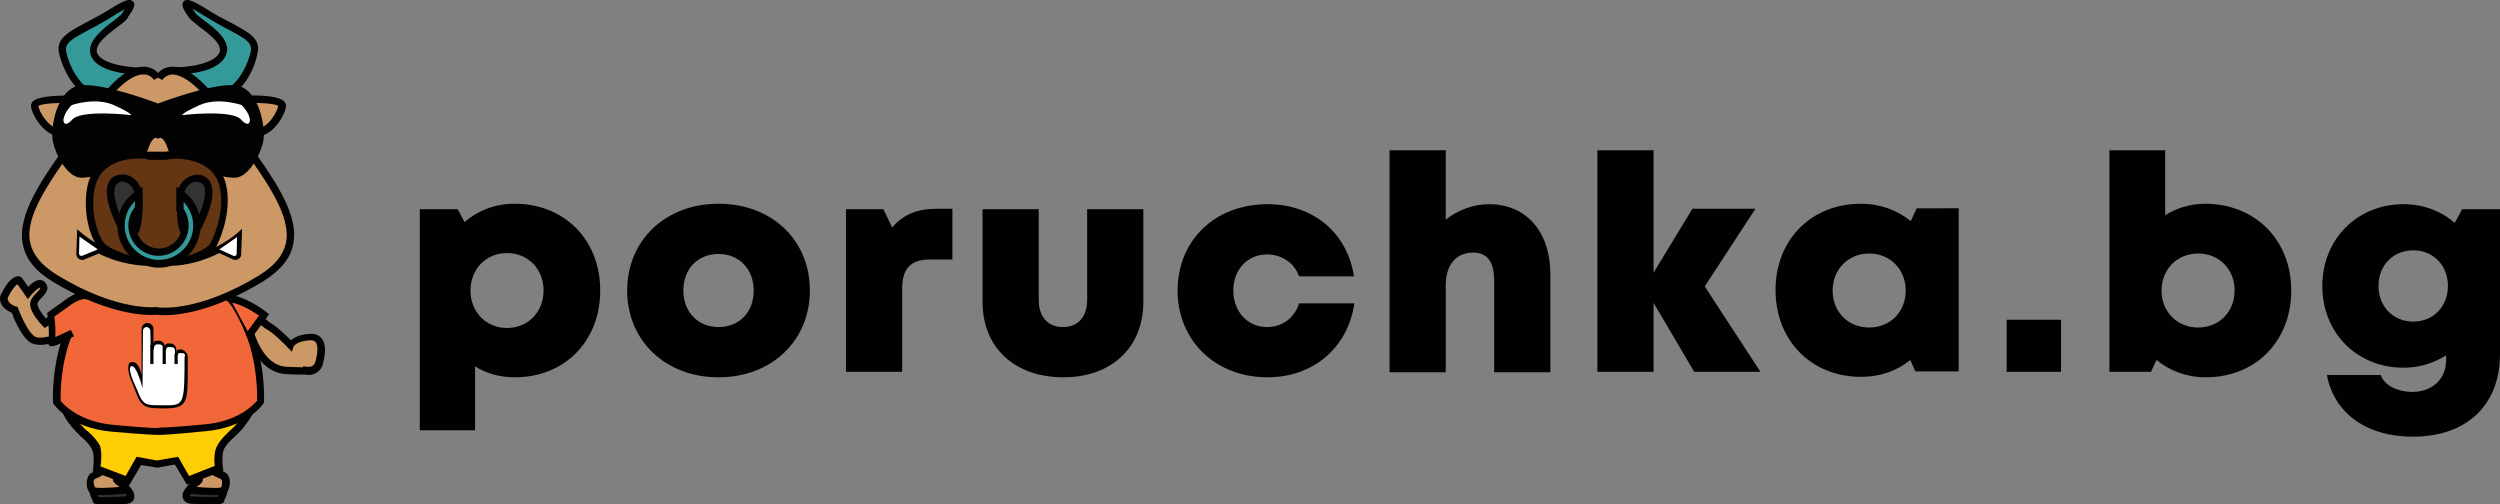 <?xml version="1.0" encoding="utf-8"?>
<!-- Generator: Adobe Illustrator 20.0.0, SVG Export Plug-In . SVG Version: 6.00 Build 0)  -->
<svg version="1.1" id="Layer_1" xmlns="http://www.w3.org/2000/svg" xmlns:xlink="http://www.w3.org/1999/xlink" x="0px" y="0px"
	 viewBox="0 0 547.3 110.4" style="enable-background:new 0 0 547.3 110.4;" xml:space="preserve">
<rect x="0" y="0" width="547.3" height="110.4" fill="#808080" stroke="none"/>
<style type="text/css">
	.st0{fill:#030202;stroke:#2D2323;stroke-width:3;stroke-miterlimit:10;}
	.st1{fill:#333333;}
	.st2{fill:#030202;}
	.st3{fill:#CB9866;}
	.st4{fill:#336667;}
	.st5{fill:#FFCD05;}
	.st6{fill:#F26739;}
	.st7{fill:#FFFFFF;}
	.st8{fill:#339999;}
	.st9{fill:#653614;}
	.st10{fill:#010101;}
	.st11{fill:none;}
	.st12{fill:none;stroke:#FFFFFF;stroke-miterlimit:10;}
</style>
<g>
	<g>
		<g>
			<path class="st1" d="M27.9,107.3c0,0,1.9,2.2-0.9,2.3s-5.9,0.2-5.9,0s-0.8-1-0.8-2.2s1.7-2.8,3.5-2S26.9,105.8,27.9,107.3z"/>
			<path class="st2" d="M22.5,110.4c-1.7,0-1.8-0.1-2-0.3l-0.2-0.2l0-0.2c0,0,0-0.1,0-0.1c-0.2-0.4-0.7-1.2-0.7-2.2
				c0-0.9,0.6-1.9,1.6-2.5c1-0.6,2.1-0.7,3.1-0.2c0.6,0.3,1.1,0.4,1.6,0.5c1,0.2,1.9,0.4,2.7,1.6c0.3,0.3,1.1,1.4,0.7,2.5
				c-0.3,0.7-1,1-2.1,1.1C24.9,110.4,23.5,110.4,22.5,110.4z M20.3,109.5C20.3,109.5,20.3,109.6,20.3,109.5L20.3,109.5z M21.9,109.5
				C21.9,109.5,21.9,109.5,21.9,109.5C21.9,109.5,21.9,109.5,21.9,109.5z M21.6,108.8c1.1,0.1,4.2-0.1,5.4-0.1
				c0.5,0,0.6-0.1,0.7-0.1c0-0.2-0.2-0.6-0.4-0.8l-0.1-0.1c-0.5-0.7-0.9-0.8-1.8-1c-0.6-0.1-1.2-0.3-2-0.6c-0.6-0.3-1.2-0.1-1.5,0.1
				c-0.6,0.4-0.8,0.9-0.8,1.1C21.1,108,21.4,108.5,21.6,108.8C21.6,108.8,21.6,108.8,21.6,108.8z"/>
		</g>
		<g>
			<path class="st3" d="M27.7,100.7c0,0,0.5,2.7,0,3.3s-0.9,1.1-1.8,0.9c-0.8-0.2,0.4,0.8,1,1.1c0.6,0.4,1,1.2,1,1.2
				s-6.9,0.7-7.6,0.1s-0.8-2.6,0-3.1s5-1.1,1.8-6.6C20.6,95.1,23,99.6,27.7,100.7z"/>
			<path class="st2" d="M22.5,108.4c-2.2,0-2.5-0.3-2.7-0.4c-0.7-0.6-0.9-1.7-0.8-2.6c0.1-0.8,0.4-1.5,0.9-1.8
				c0.2-0.1,0.4-0.2,0.6-0.3c0.7-0.3,1.6-0.7,1.9-1.5c0.3-0.8-0.1-2.1-1-3.7l-0.2-0.4c-0.2-0.4-0.6-1,0-1.4c0.4-0.3,0.8-0.2,1.2,0.3
				c1.7,1.8,3.5,3,5.4,3.4l0.5,0.1l0.1,0.5c0.3,1.4,0.5,3.3-0.2,4l-0.2,0.2c-0.2,0.2-0.4,0.5-0.7,0.7c0.8,0.5,1.2,1.4,1.3,1.5l0.5,1
				l-1.1,0.1C25.4,108.3,23.7,108.4,22.5,108.4z M20.8,106.7c0.6,0.2,3,0.1,5.4-0.1c-1.6-1-1.6-1.6-1.4-2c0.1-0.2,0.4-0.7,1.2-0.5
				c0.2,0.1,0.3,0,0.8-0.5c0.1-0.1,0.1-0.1,0.2-0.2c0.1-0.3,0.1-1.2-0.1-2.1c-1-0.3-2-0.8-3-1.4c0.2,0.9,0.2,1.6,0,2.3
				c-0.5,1.5-2,2.2-2.8,2.5c-0.2,0.1-0.3,0.1-0.4,0.2c0,0-0.2,0.2-0.2,0.6C20.5,106,20.7,106.5,20.8,106.7z M20.7,106.7 M27,103.5
				L27,103.5L27,103.5z"/>
		</g>
	</g>
	<g>
		<g>
			<path class="st1" d="M41.3,107.3c0,0-1.9,2.2,0.9,2.3c2.7,0.1,5.9,0.2,5.9,0s0.8-1,0.8-2.2s-1.7-2.8-3.5-2
				C43.6,106.2,42.4,105.8,41.3,107.3z"/>
			<path class="st2" d="M46.7,110.4c-0.9,0-2.3,0-4.5-0.1c-1.1,0-1.8-0.4-2.1-1.1c-0.5-1,0.4-2.2,0.7-2.5c0.8-1.2,1.8-1.4,2.7-1.6
				c0.5-0.1,1-0.2,1.6-0.5c1-0.5,2.1-0.4,3.1,0.2c0.9,0.6,1.6,1.6,1.6,2.5c0,1-0.5,1.8-0.7,2.2c0,0,0,0.1,0,0.1v0.2l-0.3,0.3
				C48.5,110.3,48.4,110.4,46.7,110.4z M47.3,109.5C47.3,109.5,47.3,109.5,47.3,109.5C47.3,109.5,47.3,109.5,47.3,109.5z
				 M41.5,108.6c0.1,0,0.3,0.1,0.7,0.1c1.1,0,4.3,0.1,5.4,0.1c0,0,0,0,0,0c0.2-0.3,0.5-0.9,0.5-1.4c0-0.2-0.3-0.8-0.8-1.1
				c-0.3-0.2-0.9-0.4-1.5-0.1c-0.7,0.4-1.4,0.5-2,0.6c-0.9,0.2-1.3,0.3-1.8,1l-0.1,0.1C41.8,108,41.6,108.4,41.5,108.6z"/>
		</g>
		<g>
			<path class="st3" d="M41.6,100.7c0,0-0.5,2.7,0,3.3c0.5,0.6,0.9,1.1,1.8,0.9c0.8-0.2-0.4,0.8-1,1.1c-0.6,0.4-1,1.2-1,1.2
				s6.9,0.7,7.6,0.1c0.7-0.6,0.8-2.6,0-3.1s-5-1.1-1.8-6.6C48.6,95.1,46.2,99.6,41.6,100.7z"/>
			<path class="st2" d="M46.8,108.4c-1.2,0-2.9-0.1-5.5-0.3l-1.1-0.1l0.5-1c0.1-0.1,0.5-1,1.3-1.5c-0.3-0.2-0.5-0.4-0.7-0.7
				l-0.2-0.2c-0.7-0.7-0.5-2.6-0.2-4l0.1-0.5l0.5-0.1c1.9-0.4,3.7-1.6,5.4-3.4c0.4-0.5,0.8-0.6,1.2-0.3c0.6,0.4,0.2,1,0,1.4L47.9,98
				c-0.9,1.6-1.3,2.9-1,3.7c0.3,0.8,1.2,1.2,1.9,1.5c0.2,0.1,0.5,0.2,0.6,0.3c0.5,0.3,0.9,1,0.9,1.8c0.1,0.9-0.2,2-0.8,2.6
				C49.3,108.1,48.9,108.4,46.8,108.4z M43,106.6c2.4,0.2,4.8,0.3,5.4,0.1c0.1-0.2,0.3-0.7,0.2-1.2c0-0.4-0.1-0.5-0.2-0.6
				c-0.1,0-0.2-0.1-0.4-0.2c-0.8-0.3-2.3-0.9-2.8-2.5c-0.2-0.7-0.2-1.5,0-2.3c-1,0.6-2,1.1-3,1.4c-0.1,0.9-0.2,1.9-0.1,2.1
				c0.1,0.1,0.1,0.1,0.2,0.2c0.5,0.5,0.6,0.5,0.8,0.5c0.8-0.2,1.1,0.3,1.2,0.5C44.5,105,44.6,105.6,43,106.6z M48.5,106.7
				L48.5,106.7L48.5,106.7z M42.2,103.5L42.2,103.5L42.2,103.5z"/>
		</g>
	</g>
	<g>
		<path class="st3" d="M15.2,72.9c0,0-6.1,2.9-8.2,1.4c-2-1.5-3.8-6.4-3.8-6.4S0,66.8,1,64.6c1-2.2,2.7-3.9,3.2-3.2
			c0.5,0.7,1.9,2.6,1.9,2.6s2.2-3,3.2-1.6c1,1.3-2,2.3-2,4c0,1.7,2.5,4.2,2.5,4.2l5.3-3.3"/>
		<path class="st2" d="M8.8,75.5c-0.9,0-1.7-0.2-2.3-0.6c-1.9-1.4-3.5-5.2-3.9-6.4c-0.6-0.3-1.9-0.9-2.4-2.1
			c-0.3-0.7-0.3-1.4,0.1-2.1c0.8-1.7,2.2-3.7,3.5-3.8c0.4-0.1,0.9,0.1,1.1,0.5c0.3,0.4,0.9,1.2,1.3,1.8c0.6-0.7,1.6-1.5,2.5-1.5
			c0,0,0,0,0,0c0.5,0,1,0.2,1.3,0.7c1,1.3-0.2,2.4-0.8,3.1c-0.5,0.5-1,1-1,1.4c0,0.8,1,2.2,1.8,3.2l4.7-3l0.9,1.4l-5.8,3.7l-0.5-0.5
			c-0.3-0.3-2.7-2.8-2.7-4.7c0-1.1,0.8-1.9,1.5-2.6c0.3-0.3,0.7-0.7,0.7-0.9l0,0c0,0,0,0,0-0.1c-0.3-0.1-1.2,0.7-2,1.6l-0.7,0.9
			l-0.6-0.9c0,0-1.1-1.6-1.7-2.4c-0.4,0.3-1.3,1.3-2,2.8c-0.2,0.4-0.1,0.7,0,0.8C2,66.5,3.1,67,3.5,67.1l0.4,0.1L4,67.6
			c0.5,1.3,2,4.9,3.5,6c1.1,0.9,5-0.3,7.3-1.4l0.7,1.5C14.7,74,11.4,75.5,8.8,75.5z"/>
	</g>
	<g>
		<path class="st4" d="M52.9,93c-8.2,9.3-18.3,7.8-18.3,7.8s-10.1,1.6-18.3-7.8s2.9-27.6,2.9-27.6"/>
		<path class="st2" d="M32.8,101.6c-3.4,0-10.8-0.9-17.1-8.2c-8.5-9.7,2.4-27.8,2.8-28.6l1.4,0.8c-0.1,0.2-10.7,17.9-3,26.7
			c7.8,8.9,17.5,7.5,17.6,7.5l0.1,0l0.1,0c0.1,0,9.8,1.4,17.6-7.5l1.2,1.1c-8,9.1-17.6,8.2-18.9,8.1
			C34.3,101.6,33.7,101.6,32.8,101.6z"/>
	</g>
	<g>
		<path class="st3" d="M54.7,72.5c0,0,1.9,8.4,8.1,8.7c4.8,0.2,4.7,0,4.7,0s1.9,0.2,2.5-1.9c0.6-2.1,1.2-5.8-2.2-5.5
			s-4.1,1.8-4.1,1.8s-3.4-3.6-4.9-4.3c-1.4-0.7-3.1-3.5-8.4-6"/>
		<path class="st2" d="M66,82c-0.8,0-1.8,0-3.3-0.1C56,81.6,54,73,53.9,72.7l1.6-0.4c0,0.1,1.9,7.8,7.3,8c1.9,0.1,3,0.1,3.6,0.1
			l-0.1-0.2l1.2,0.1c0.2,0,1.3,0.1,1.6-1.3c0.7-2.7,0.3-3.7,0-4.1c-0.1-0.1-0.4-0.5-1.4-0.4c-2.7,0.2-3.4,1.3-3.4,1.3L63.9,77
			l-0.8-0.8c-0.9-1-3.6-3.6-4.7-4.1c-0.6-0.3-1.1-0.8-1.8-1.4c-1.3-1.2-3.1-2.9-6.6-4.5l0.7-1.5c3.7,1.7,5.7,3.6,7.1,4.8
			c0.6,0.5,1,1,1.4,1.2c1.2,0.6,3.4,2.7,4.5,3.8c0.7-0.6,1.9-1.3,4-1.4c1.2-0.1,2.1,0.2,2.7,1c0.9,1.1,1,2.9,0.3,5.5
			c-0.5,2-2.2,2.5-3.2,2.5C67.3,82,66.8,82,66,82z"/>
	</g>
	<g>
		<path class="st5" d="M34.5,93.7c0,0,8.7-0.3,14.3-1.5c5.6-1.3,6.7-4.8,6.2-3c-0.5,1.8-2.2,3.7-3.2,4.9s-2.5,2.2-3.4,3.9
			c-0.9,1.6-0.4,4.7-0.4,4.7l-6.7,2.5l-2.5-4.3l-4.1,0.7l-0.2,0.1l-4.1-0.7l-2.5,4.3l-6.7-2.5c0,0,0.5-3-0.4-4.7
			c-0.9-1.6-2.4-2.7-3.4-3.9s-2.7-3-3.2-4.9c-0.5-1.8,0.6,1.7,6.2,3c5.6,1.3,14.3,1.5,14.3,1.5"/>
		<path class="st2" d="M28.3,106.2l-8-3l0.1-0.7c0.1-0.8,0.3-3-0.3-4.2c-0.6-1.1-1.4-1.9-2.3-2.7c-0.4-0.3-0.7-0.7-1-1
			c-1.2-1.3-2.9-3.3-3.4-5.2c-0.1-0.5-0.3-1.1,0.3-1.4c0.6-0.3,1,0.1,1.3,0.4c0.6,0.6,2.2,2.3,5.6,3c5,1.1,12.6,1.4,13.9,1.5l0-0.1
			c0.1,0,8.7-0.3,14.1-1.5c3.4-0.8,5-2.4,5.6-3c0.3-0.3,0.7-0.7,1.3-0.4c0.6,0.3,0.4,0.9,0.3,1.4c-0.5,2-2.2,3.9-3.4,5.2
			c-0.3,0.3-0.7,0.7-1,1c-0.8,0.8-1.7,1.6-2.3,2.7c-0.6,1.1-0.4,3.4-0.3,4.2l0.1,0.7l-8,3l-2.6-4.4l-3.5,0.6l-0.2,0.1l-3.7-0.6
			L28.3,106.2z M22,102.1l5.5,2.1l2.4-4.2l4.4,0.8l0.1,0l4.6-0.8l2.4,4.2L47,102c-0.1-1.1-0.2-3.2,0.6-4.5c0.7-1.3,1.7-2.2,2.6-3.1
			c0.3-0.3,0.7-0.6,1-0.9c0.5-0.6,1.2-1.3,1.8-2.1c-1,0.6-2.3,1.2-3.9,1.5c-5.3,1.2-13.2,1.5-14.3,1.5l0,0.1
			c-0.4,0-8.9-0.3-14.4-1.5c-1.7-0.4-3-0.9-3.9-1.5c0.6,0.8,1.2,1.5,1.8,2.1c0.3,0.3,0.6,0.6,1,0.9c0.9,0.8,1.9,1.8,2.6,3.1
			C22.3,98.9,22.2,101,22,102.1z"/>
	</g>
	<g>
		<path class="st6" d="M49.6,64.9c0,0,1.6,0.2,4.7,7.6C57.5,80,57,87.9,57,87.9s-3.2,4.9-12.1,5.7c-8.8,0.8-10,0.7-10,0.7h-0.5
			c0,0-1.2,0.1-10-0.7c-8.8-0.8-12.1-5.7-12.1-5.7S11.9,80,15,72.5c0,0,2.5-7.5,3.7-8.1C19.9,63.9,48,63.3,49.6,64.9z"/>
		<path class="st2" d="M35.1,95.2c-0.1,0-0.1,0-0.2,0h-0.4c-0.3,0-2,0-10.1-0.7c-9.1-0.8-12.5-5.9-12.7-6.1l-0.1-0.2l0-0.2
			c0-0.3-0.4-8.2,2.7-15.7c1-2.9,2.8-7.9,4.1-8.5c1-0.5,11.2-0.7,15.6-0.7c13.1-0.1,15.4,0.7,16,1.1c0.9,0.4,2.5,2,5,8
			c3.2,7.5,2.8,15.4,2.8,15.7l0,0.2l-0.1,0.2c-0.1,0.2-3.6,5.3-12.7,6.1C37.9,95.1,35.7,95.2,35.1,95.2z M34.9,93.6L34.9,93.6
			c0.1,0,1.5,0.1,10-0.7c7.4-0.7,10.7-4.4,11.4-5.2c0-1.3,0.1-8.3-2.6-14.8c-2.5-5.9-3.9-7-4.1-7.1l-0.2,0l-0.2-0.2
			c-2.1-1.3-27.6-0.9-30-0.3c-0.6,0.5-2.2,4.3-3.3,7.6l0,0.1c-2.7,6.5-2.7,13.4-2.6,14.8c0.7,0.8,4,4.5,11.4,5.2
			c8.5,0.8,9.9,0.7,9.9,0.7L34.9,93.6z M49.4,65.7L49.4,65.7L49.4,65.7z M49.1,65.5L49.1,65.5L49.1,65.5z"/>
	</g>
	<g>
		<path class="st6" d="M16.1,73c0,0-5.2,2.6-4.7,1.8c0.5-0.8-0.1-5.9-0.1-5.9l3-2.1c0,0,3.1-2.8,5.4-1.9"/>
		<path class="st2" d="M11.3,75.8c-0.3,0-0.5-0.1-0.6-0.3c-0.2-0.2-0.3-0.6-0.1-1.1c0.2-0.5,0.1-3.2-0.2-5.4l-0.1-0.5l3.4-2.4
			c0.5-0.4,3.6-3,6.2-2l-0.6,1.5c-1.5-0.6-3.8,1.1-4.6,1.7l-0.1,0.1l-2.7,1.9c0.2,1.5,0.3,3.3,0.2,4.5c0.9-0.4,2.2-1,3.4-1.6
			l0.7,1.4C13.2,75.4,11.9,75.8,11.3,75.8z"/>
	</g>
	<g>
		<path class="st6" d="M54.6,73.2l3.1-4.4c0,0-4.3-3.3-7.4-3.5"/>
		<path class="st2" d="M55.3,73.7L54,72.8l2.7-3.7c-1.3-0.9-4.2-2.7-6.3-2.9l0.1-1.6c3.3,0.3,7.6,3.5,7.8,3.7l0.6,0.5L55.3,73.7z"/>
	</g>
	<g>
		<path d="M41.1,78.1v4c0,6.4-0.4,7.4-5.7,7.3c-4.5,0-4.6-0.7-6.3-5.2c-0.9-1.8-1.4-4.2-0.7-4.8c0.8-0.3,1.8-0.4,2.6,2.6v-10
			c0-0.7,0.6-1.3,1.3-1.3c0.7,0,1.3,0.6,1.3,1.3v3.3c0-0.4,0.3-0.7,0.6-0.7h0.6c0.7,0,1.3,0.6,1.3,1.3c0-0.4,0.3-0.7,0.6-0.7h0.6
			c0.7,0,1.3,0.6,1.3,1.3v0.7c0-0.4,0.3-0.7,0.6-0.7h0.6C40.5,76.8,41.1,77.4,41.1,78.1"/>
	</g>
	<g>
		<path class="st7" d="M40.4,78.2v2.4c-0.1,9.1-0.4,8.1-6.6,8.1c-2.3,0-2.8-0.8-3.8-3.4c-0.5-1.1-2.2-4.6-1.3-5.1
			c1-0.4,2.1,3.1,2.5,4.8l0.1-12.6c0-0.4,0.3-0.8,0.8-0.8c0.4,0,0.8,0.4,0.8,0.8l0.1,4.1c0-0.2,0.7,0.1,0.7-0.2c0-0.1,0-0.3,0.1-0.5
			c0.1-0.2,0.3-0.4,0.5-0.4l0.7,0c0.7,0.1,0.7,0.8,0.7,1.1c0,0.3,0.3,0,0.3,0.2c0-0.1,0.4,0.1,0.4-0.2c0-0.5,0.4-0.5,0.5-0.5h0.7
			c0.4,0,0.7,0.3,0.7,0.7l0,1c0-0.1,0.7,0.2,0.7-0.1c0-0.4,0.3-0.3,0.4-0.3h0.5c0.4,0,0.6,0.2,0.6,0.6"/>
	</g>
	<g>
		<rect x="32.9" y="75.5" width="0.7" height="4.2"/>
	</g>
	<g>
		<rect x="35.6" y="76.1" width="0.7" height="3.6"/>
	</g>
	<g>
		<rect x="38.2" y="77.5" width="0.7" height="2.2"/>
	</g>
	<g>
		<path class="st8" d="M30.4,15.5c0,0-8.1-0.1-9.7-3.5s5.6-7,6.6-8.4c1-1.4,3.6-4.8-2.9-0.7s-11.4,5-10.6,8.6s3.9,10.3,9.5,9.8
			S30.4,15.5,30.4,15.5z"/>
		<path class="st2" d="M22.6,22c-5.5,0-8.8-6.3-9.7-10.5C12.3,8.4,15,7,18.7,5c1.5-0.8,3.3-1.7,5.2-2.9c3.6-2.3,4.6-2.4,5.2-1.8
			c0.8,0.8-0.1,2-1,3.3L27.9,4c-0.3,0.5-1.1,1.1-2.2,1.9c-2.1,1.6-5.2,3.9-4.4,5.8c1.1,2.4,6.9,3,9,3.1l1.1,0l-0.3,1
			c-0.1,0.2-1.9,5.7-7.9,6.3C23,22,22.8,22,22.6,22z M27.3,2c-0.5,0.3-1.3,0.7-2.5,1.5c-1.9,1.2-3.7,2.2-5.3,3c-3.7,2-5.4,2.9-5,4.8
			c0.6,3.2,3.6,9.6,8.6,9.1c3.5-0.3,5.3-2.7,6.1-4.1c-2.5-0.2-7.8-0.9-9.2-3.9c-1.4-3,2.3-5.9,4.8-7.8c0.7-0.6,1.6-1.2,1.8-1.5
			l0.2-0.3C26.9,2.6,27.1,2.3,27.3,2z"/>
	</g>
	<g>
		<path class="st8" d="M39,15.5c0,0,8.1-0.1,9.7-3.5c1.6-3.4-5.6-7-6.6-8.4s-3.6-4.8,2.9-0.7s11.4,5,10.6,8.6
			c-0.7,3.6-3.9,10.3-9.5,9.8S39,15.5,39,15.5z"/>
		<path class="st2" d="M46.8,22c-0.2,0-0.4,0-0.7,0c-6-0.5-7.8-6-7.9-6.3l-0.3-1l1.1,0c2.1,0,7.8-0.7,9-3.1c0.9-1.9-2.3-4.2-4.4-5.8
			c-1-0.8-1.8-1.4-2.2-1.9l-0.2-0.3c-0.9-1.3-1.7-2.5-1-3.3c0.6-0.6,1.6-0.5,5.2,1.8c1.9,1.2,3.6,2.1,5.2,2.9c3.7,2,6.5,3.4,5.8,6.5
			C55.7,15.7,52.3,22,46.8,22z M40.2,16.2c0.7,1.4,2.5,3.8,6.1,4.1c5,0.5,8-6,8.6-9.1c0.4-1.9-1.3-2.8-5-4.8c-1.6-0.8-3.3-1.8-5.3-3
			c-1.2-0.8-2-1.2-2.5-1.5c0.2,0.3,0.4,0.6,0.5,0.7l0.2,0.3c0.2,0.3,1,0.9,1.8,1.5c2.5,1.9,6.3,4.7,4.8,7.8
			C48,15.3,42.7,16.1,40.2,16.2z"/>
	</g>
	<g>
		<path class="st3" d="M34.8,17.1c0,0,3.9-7.2,14.5,8.3S71,52.5,57.2,61s-22.5,7.1-22.5,7.1s-8.7,1.3-22.5-7.1S9.4,40.8,20,25.4
			s14.5-8.3,14.5-8.3"/>
		<path class="st2" d="M36.1,69c-0.8,0-1.3,0-1.5-0.1c-1.2,0.1-9.7,0.8-23-7.2c-3.8-2.3-6-5-6.6-8.2C3.7,47,9.1,39.3,15.4,30.5
			c1.3-1.8,2.6-3.7,3.9-5.6c4.8-7,9-10.5,12.4-10.3c1.4,0.1,2.4,0.8,2.9,1.4c0.5-0.6,1.5-1.3,2.9-1.4c3.4-0.2,7.6,3.3,12.4,10.3
			c1.3,1.9,2.6,3.8,3.9,5.6c6.3,8.8,11.7,16.4,10.4,22.9c-0.6,3.2-2.8,5.8-6.6,8.2C46.9,68.1,39.3,69,36.1,69z M34.6,67.3l0.1,0
			c0.1,0,8.6,1.2,22-7c3.4-2.1,5.3-4.4,5.9-7.1c1.2-5.8-4-13.2-10.1-21.7c-1.3-1.8-2.6-3.7-3.9-5.6c-5.8-8.5-9.4-9.6-10.9-9.6
			c-1.5,0.1-2.1,1.2-2.2,1.2l-0.9-0.5l-0.9,0.5c0,0-0.7-1.2-2.2-1.2c-1.6-0.1-5.1,1.1-10.9,9.6c-1.3,1.9-2.7,3.8-3.9,5.6
			C10.7,40,5.4,47.3,6.6,53.1c0.6,2.7,2.5,5,5.9,7.1c13.4,8.2,21.9,7,22,7L34.6,67.3z"/>
	</g>
	<g>
		<path class="st4" d="M48.1,54.6l3.1,1.4c0.3,0.1,0.7-0.1,0.7-0.4l0.1-3.7c0,0-5.5,4.8-13.3,5.4h-7.9c-7.7-0.5-13.3-5.4-13.3-5.4
			l-0.1,3.7c0,0.3,0.3,0.6,0.7,0.5l3.4-1.5"/>
		<path class="st2" d="M38.8,58.1l-8,0c-3.7-0.3-6.8-1.4-9.2-2.6l-3.1,1.3c-0.4,0.2-0.9,0.1-1.2-0.1c-0.4-0.3-0.6-0.7-0.6-1.1
			l0.2-5.4l1.3,1.1c0.1,0,5.4,4.7,12.8,5.2h7.8c7.3-0.5,12.7-5.1,12.8-5.2l1.4-1.2l-0.2,5.6c0,0.4-0.2,0.8-0.6,1
			c-0.4,0.2-0.8,0.3-1.2,0.1L48,55.4C45.6,56.6,42.4,57.8,38.8,58.1L38.8,58.1z M18.3,53.5l-0.1,1.6l1.5-0.6
			C19.2,54.1,18.7,53.8,18.3,53.5z M49.7,54.5l1.3,0.6l0.1-1.5C50.7,53.8,50.3,54.1,49.7,54.5z"/>
	</g>
	<g>
		<path class="st3" d="M22.4,22.1c0,0-15.2-1.4-14.8,1.1C7.9,25.8,13.9,35.9,22.4,22.1z"/>
		<path class="st2" d="M13.9,30c-0.4,0-0.8,0-1.2-0.1c-3.6-0.8-5.7-5-5.9-6.5c-0.1-0.4,0.1-0.9,0.4-1.2C9,20.3,19.4,21,22.5,21.3
			l1.3,0.1l-0.7,1.1C20,27.5,16.9,30,13.9,30z M8.4,23.2c0.2,1.2,1.9,4.5,4.6,5.1c2.4,0.5,5.2-1.4,7.9-5.5
			C14.8,22.3,9.3,22.5,8.4,23.2z"/>
	</g>
	<g>
		<path class="st3" d="M47,22.1c0,0,15.2-1.4,14.8,1.1S55.5,35.9,47,22.1z"/>
		<path class="st2" d="M55.5,30c-3.1,0-6.1-2.5-9.2-7.5l-0.7-1.1l1.3-0.1c3.1-0.3,13.5-1.1,15.3,0.9c0.3,0.3,0.5,0.8,0.4,1.2
			c-0.2,1.5-2.3,5.8-5.9,6.5C56.3,30,55.9,30,55.5,30z M48.4,22.8c2.8,4.1,5.5,6,7.9,5.5c2.7-0.6,4.4-3.9,4.6-5.1
			C60.1,22.5,54.6,22.3,48.4,22.8z"/>
	</g>
	<g>
		<path class="st2" d="M34.6,30.4c0,0,1-1.3,2.2,2.3s12,6.4,14.8,6.2c2.8-0.2,5.3-4.8,6-7.8c0.7-3.1-0.9-11.7-5.9-12.4
			s-17.2,4-17.2,4h0.2c0,0-12.2-4.7-17.2-4s-6.6,9.3-5.9,12.4s3.2,7.6,6,7.8c2.8,0.2,13.6-2.6,14.8-6.2s2.2-2.3,2.2-2.3"/>
	</g>
	<g>
		<path class="st7" d="M51.9,51.9l-0.1,3.7c0,0.3-0.4,0.6-0.7,0.4L48,54.6L51.9,51.9z"/>
	</g>
	<g>
		<path class="st9" d="M38.7,57.3c1.1,0,6.9-1.7,8.1-3.8c1.4-2.7,3.3-8.4,2-13.2c-1.7-6.4-9.5-6.8-12.2-6.3c-0.2,0-0.3,0-0.5,0h-3.4
			c-0.2,0-0.3,0-0.5,0c-2.6-0.5-10.4-0.1-12.2,6.3c-1.3,4.8,0.1,10.8,2,13.2c1.6,2.1,8.2,3.8,9.3,3.8H38.7z"/>
		<path class="st2" d="M38.7,58.1h-7.3c-1.4,0-8.1-1.8-10-4.1c-2.1-2.6-3.4-8.9-2.1-13.9c1.8-6.7,9.6-7.5,13.1-6.9
			c0.1,0,0.2,0,0.3,0h3.3c0.1,0,0.2,0,0.3,0c3.5-0.6,11.3,0.2,13.1,6.9c1.4,5.2-0.7,11.3-2,13.8C46.2,56.4,40,58.1,38.7,58.1z
			 M30.5,34.7c-3,0-8.3,0.9-9.6,5.9c-1.3,4.7,0.2,10.4,1.8,12.5c1.4,1.8,7.6,3.5,8.7,3.5h7.3c1,0,6.4-1.6,7.4-3.4
			c1.2-2.3,3.2-7.8,1.9-12.6c-1.6-6.1-9.4-6.1-11.2-5.7c-0.2,0-0.4,0.1-0.6,0.1h-3.3c-0.2,0-0.4,0-0.6-0.1
			C31.8,34.7,31.2,34.7,30.5,34.7z"/>
	</g>
	<g>
		<path class="st1" d="M26.8,50c0,0-3.5-6.3-2.5-9.3c1-3.1,6.1-1.8,6.1,2.7S30.4,53.4,26.8,50z"/>
		<path class="st2" d="M28.7,51.9c-1.1,0-2.1-0.9-2.4-1.3l-0.1-0.1l-0.1-0.1c-0.4-0.7-3.6-6.7-2.5-10c0.5-1.6,2-2.4,3.7-2.2
			c1.9,0.3,3.9,2,3.9,5.1c0,4.6-0.1,7.6-1.8,8.4C29.1,51.8,28.9,51.9,28.7,51.9z M27.4,49.5c0.9,0.9,1.3,0.7,1.3,0.7
			c0.9-0.4,0.9-4.8,0.9-6.9c0-2.1-1.3-3.3-2.5-3.5c-0.3-0.1-1.5-0.1-1.9,1.1C24.4,43.1,26.5,47.8,27.4,49.5z"/>
	</g>
	<g>
		<path class="st1" d="M43,50c0,0,3.5-6.3,2.5-9.3c-1-3.1-6.1-1.8-6.1,2.7S39.4,53.4,43,50z"/>
		<path class="st2" d="M41.2,51.9c-0.2,0-0.5,0-0.7-0.1c-1.7-0.7-1.8-3.8-1.8-8.4c0-3.1,2-4.8,3.9-5.1c1.7-0.3,3.2,0.6,3.7,2.2
			c1.1,3.3-2.1,9.3-2.5,10l-0.1,0.1l-0.1,0.1C43.2,50.9,42.2,51.9,41.2,51.9z M43.1,39.8c-0.1,0-0.3,0-0.4,0
			c-1.2,0.2-2.5,1.4-2.5,3.5c0,2.1,0,6.5,0.9,6.9c0,0,0.3,0.1,1.3-0.7c1-1.8,3.1-6.4,2.3-8.6C44.4,40,43.6,39.8,43.1,39.8z"/>
	</g>
	<g>
		<path class="st8" d="M39.4,46c0.7,1,1.1,2.2,1.1,3.4c0,3.2-2.6,5.8-5.8,5.8S29,52.6,29,49.4c0-1.4,0.5-2.7,1.4-3.7l0-3.3
			c-2.4,1.5-3.9,4.1-3.9,7.1c0,4.6,3.7,8.3,8.3,8.3s8.3-3.7,8.3-8.3c0-2.9-1.5-5.4-3.7-6.9L39.4,46z"/>
		<path class="st2" d="M34.8,58.6c-5,0-9.1-4.1-9.1-9.1c0-3.2,1.6-6.1,4.3-7.8l1.2-0.8l0,5.1L31,46.2c-0.8,0.9-1.2,2-1.2,3.2
			c0,2.7,2.2,5,5,5c2.7,0,5-2.2,5-5c0-1.1-0.3-2.1-1-3l-0.2-0.2l0-5.3l1.3,0.8c2.5,1.7,4,4.5,4,7.6C43.9,54.5,39.8,58.6,34.8,58.6z
			 M29.6,44c-1.5,1.4-2.3,3.3-2.3,5.4c0,4.1,3.4,7.5,7.5,7.5c4.1,0,7.5-3.4,7.5-7.5c0-2-0.8-3.8-2.1-5.2l0,1.5
			c0.7,1.1,1.1,2.4,1.1,3.7c0,3.6-3,6.6-6.6,6.6s-6.6-3-6.6-6.6c0-1.5,0.5-2.9,1.4-4L29.6,44z"/>
	</g>
	<g>
		<path class="st7" d="M21.4,54.6L18,56c-0.3,0.1-0.7-0.1-0.7-0.5l0.1-3.7L21.4,54.6z"/>
	</g>
	<g>
		<path class="st7" d="M15.7,23c0,0,5.1-1.8,9.2,0c4,1.8,3.8,2.2,3.8,2.2s-10.9-1.3-12.9,1S12.8,26,15.7,23z"/>
	</g>
	<g>
		<path class="st7" d="M52.9,23c0,0-5.1-1.8-9.2,0c-4,1.8-3.8,2.2-3.8,2.2s10.9-1.3,12.9,1S55.8,26,52.9,23z"/>
	</g>
	<g>
		<path class="st10" d="M131.4,63.6c0,11.1-7.8,19-18.7,19c-3.2,0-6.2-0.8-8.7-2.4v14H91.9V45.8h8.3l1.5,2.8c2.9-2.5,6.7-4,10.9-4
			C123.6,44.6,131.4,52.5,131.4,63.6z M119,63.6c0-4.7-3.4-8.2-8-8.2c-4.6,0-8,3.5-8,8.2c0,4.7,3.4,8.2,8,8.2
			C115.6,71.8,119,68.3,119,63.6z"/>
		<path class="st10" d="M137.3,63.6c0-11,8.4-19,20-19c11.6,0,20,7.9,20,19c0,11-8.4,19-20,19C145.7,82.6,137.3,74.6,137.3,63.6z
			 M157.3,71.6c4.5,0,7.7-3.2,7.7-8c0-4.7-3.2-8-7.7-8c-4.5,0-7.7,3.2-7.7,8C149.6,68.3,152.8,71.6,157.3,71.6L157.3,71.6z"/>
		<path class="st10" d="M208.5,45.6v11.2h-4.8c-4.3,0-6.2,1.9-6.2,6.5v18.1h-12.3V45.8h8.2l1.9,4c2.5-2.9,5.6-4.1,9.8-4.1H208.5z"/>
		<path class="st10" d="M215.1,66.1V45.8h12.3v19.8c0,3.8,2,6,5.3,6c3.3,0,5.3-2.2,5.3-6V45.8h12.3v20.3c0,10-7,16.5-17.5,16.5
			C222.1,82.6,215.1,76.1,215.1,66.1z"/>
		<path class="st10" d="M277.5,82.6c-11.4,0-19.7-8-19.7-19c0-11,8.2-18.9,19.7-18.9c10,0,17.5,6.3,18.9,15.8h-12
			c-1-2.9-3.8-4.8-7-4.8c-4.3,0-7.4,3.3-7.4,7.9c0,4.6,3.1,8,7.4,8c3.3,0,6-2,7-5.2h12.1C295.1,76.1,287.5,82.6,277.5,82.6
			L277.5,82.6z"/>
		<path class="st10" d="M339.4,60v21.5h-12.3v-20c0-4.1-1.4-6.2-4.6-6.2c-3.7,0-6,2.6-6,7.2v19h-12.3V32.9h12.3v15.2
			c2.6-2.1,6-3.4,9.5-3.4C334.1,44.7,339.4,50.7,339.4,60z"/>
		<path class="st10" d="M370.9,81.4l-8.9-15.1v15.1h-12.3V32.9h12.3v26.8l8.5-14h13.8l-11.1,17l12.2,18.7H370.9z"/>
		<path class="st10" d="M428.8,45.7v35.6h-9.5l-1.1-2.5c-2.9,2.4-6.6,3.7-10.8,3.7c-10.9,0-18.7-8-18.7-19c0-11,7.8-18.9,18.7-18.9
			c4.2,0,7.9,1.4,10.9,3.8l1.3-2.8H428.8z M417.2,63.6c0-4.6-3.4-8.1-8-8.1c-4.6,0-8,3.5-8,8.1c0,4.7,3.4,8.1,8,8.1
			C413.8,71.7,417.2,68.3,417.2,63.6z"/>
		<path class="st10" d="M439.3,70h11.9v11.4h-11.9V70z"/>
		<path class="st10" d="M501.6,63.6c0,11.1-7.8,19-18.7,19c-4.2,0-7.9-1.4-10.8-3.8l-1.2,2.6h-9.1V32.9H474v14.2
			c2.6-1.6,5.6-2.5,8.9-2.5C493.8,44.7,501.6,52.6,501.6,63.6z M489.2,63.6c0-4.7-3.4-8.1-8-8.1c-4.6,0-8,3.5-8,8.1
			c0,4.6,3.4,8.1,8,8.1C485.8,71.7,489.2,68.3,489.2,63.6z"/>
		<path class="st10" d="M547.3,45.8v31.7c0,11.2-7.3,18.1-19.1,18.1c-10.1,0-17.2-5.1-18.8-13.5h11.8c0.8,2.4,3.9,3.7,6.9,3.7
			c4.1,0,7.4-2.6,7.4-6.9v-1.1c-2.7,1.7-5.9,2.7-9.3,2.7c-10.2,0-17.8-7.6-17.8-17.9c0-10.2,7.6-17.9,17.8-17.9
			c4.3,0,8.2,1.5,11.2,4.1l1.6-3H547.3z M535.9,62.6c0-4.5-3.2-7.8-7.6-7.8c-4.4,0-7.6,3.3-7.6,7.8c0,4.5,3.2,7.8,7.6,7.8
			C532.7,70.4,535.9,67.1,535.9,62.6z"/>
	</g>
</g>
</svg>
